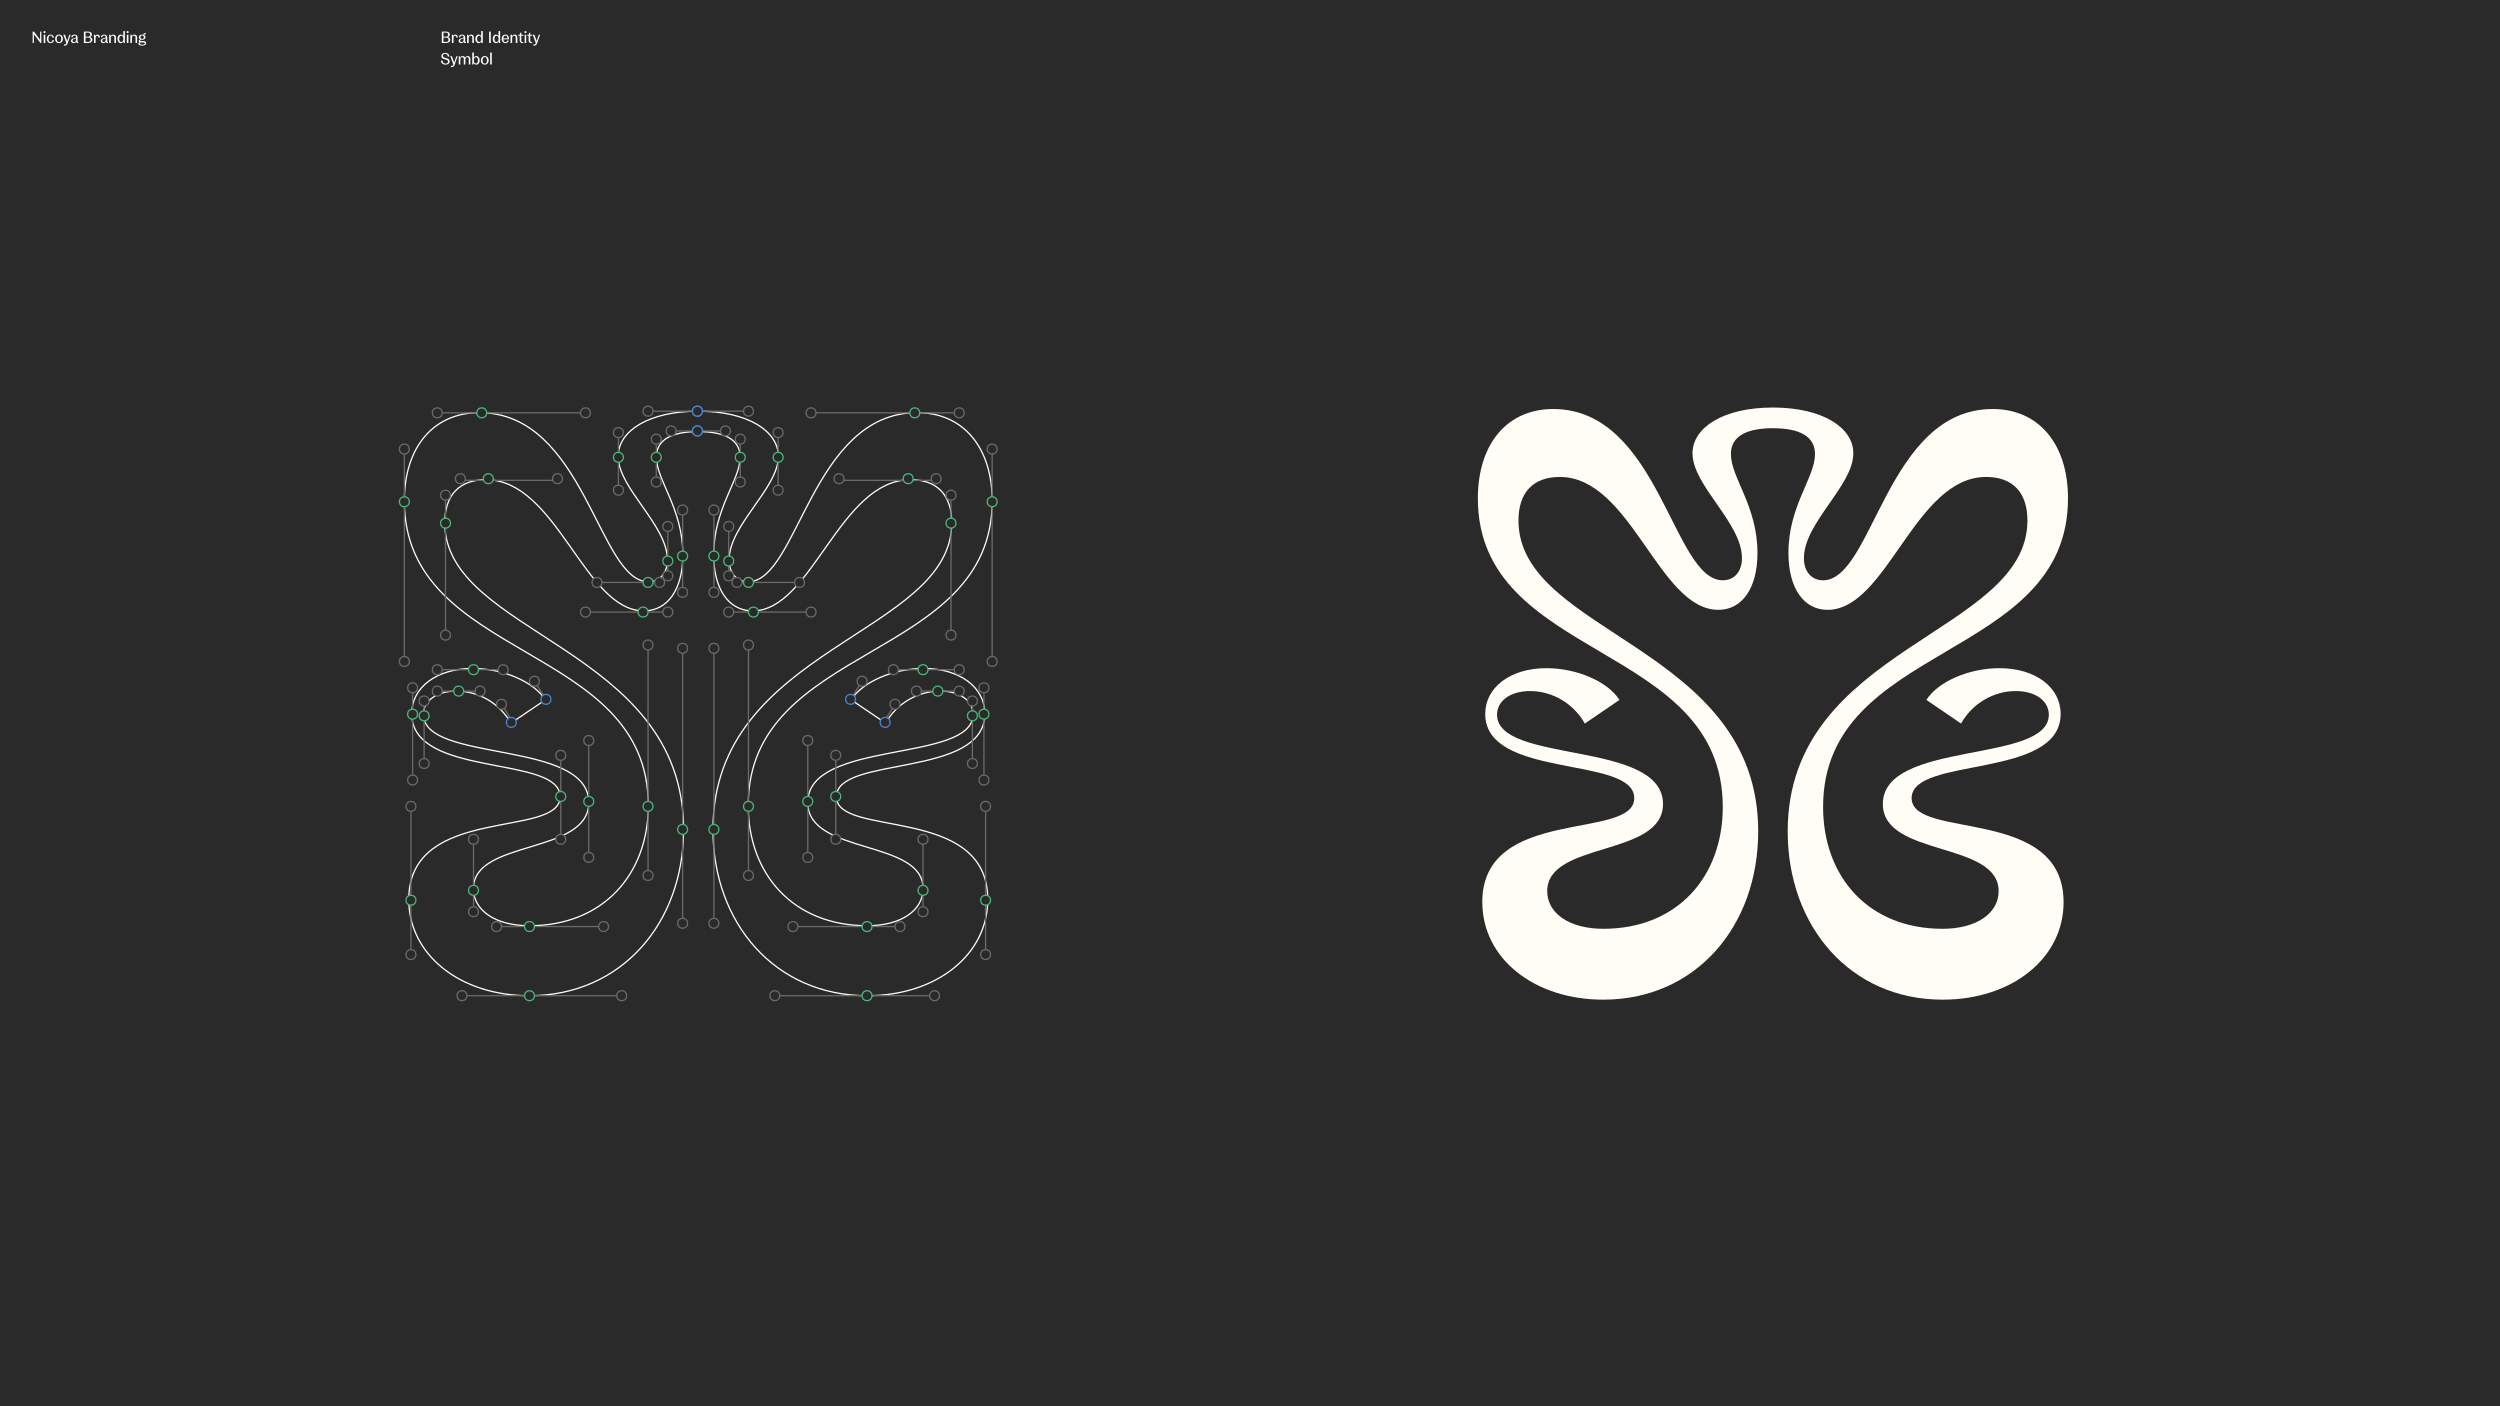 <svg width="2560" height="1440" viewBox="0 0 2560 1440" fill="none" xmlns="http://www.w3.org/2000/svg">
<rect width="2560" height="1440" fill="#2B2A2A"/>
<path d="M33.409 44V32.364H34.784L41.08 40.767V32.364H42.341V44H41.392L34.67 35.028V44H33.409ZM44.75 44V35.591H46.375V44H44.75ZM45.562 33.92C44.955 33.92 44.477 33.455 44.477 32.864C44.477 32.267 44.955 31.807 45.562 31.807C46.17 31.807 46.648 32.267 46.648 32.864C46.648 33.455 46.17 33.92 45.562 33.92ZM51.797 44.182C49.473 44.182 47.905 42.256 47.905 39.795C47.905 37.335 49.473 35.409 51.797 35.409C53.644 35.409 54.996 36.676 55.32 38.5H53.706C53.553 37.153 52.854 36.318 51.797 36.318C50.422 36.318 49.587 37.733 49.587 39.795C49.587 41.858 50.422 43.273 51.797 43.273C52.854 43.273 53.553 42.432 53.706 41.091H55.32C54.996 42.915 53.644 44.182 51.797 44.182ZM60.426 44.182C58.091 44.182 56.42 42.25 56.42 39.795C56.42 37.341 58.091 35.409 60.426 35.409C62.767 35.409 64.432 37.341 64.432 39.795C64.432 42.25 62.767 44.182 60.426 44.182ZM60.426 43.205C61.824 43.205 62.716 41.864 62.716 39.795C62.716 37.727 61.824 36.386 60.426 36.386C59.028 36.386 58.136 37.727 58.136 39.795C58.136 41.864 59.028 43.205 60.426 43.205ZM65.463 45.409C65.673 45.46 65.923 45.489 66.168 45.489C67.162 45.489 67.815 44.994 67.815 44.131C67.815 43.653 67.617 43.153 67.44 42.682L64.815 35.591H66.537L68.821 42.085L70.986 35.591H72.327L69.27 44.352C68.656 46.102 67.599 46.727 66.213 46.727C65.963 46.727 65.702 46.705 65.463 46.665V45.409ZM80.193 43.977C79.989 44.034 79.744 44.068 79.511 44.062C78.528 44.062 77.972 43.585 77.881 42.688C77.528 43.523 76.671 44.182 75.409 44.182C73.801 44.182 72.71 43.176 72.71 41.75C72.71 40.415 73.619 39.648 75.534 39.227L76.307 39.057C77.307 38.841 77.829 38.534 77.835 37.773C77.835 36.96 77.193 36.375 76.222 36.375C75.182 36.375 74.5 37.011 74.421 38.114H72.954C73.023 36.631 74.256 35.409 76.227 35.409C78.216 35.409 79.438 36.58 79.438 38.295V42.335C79.438 42.869 79.619 43.108 80.023 43.102C80.079 43.102 80.136 43.097 80.193 43.091V43.977ZM75.812 43.148C76.966 43.148 77.835 42.193 77.835 40.568V39.091C77.562 39.466 77.034 39.642 76.318 39.824L75.903 39.932C74.818 40.21 74.307 40.722 74.307 41.602C74.307 42.54 74.869 43.148 75.812 43.148ZM85.909 44V32.364H90.489C92.619 32.364 94.125 33.597 94.125 35.33C94.125 36.608 93.318 37.597 92.102 37.932C93.562 38.261 94.546 39.358 94.546 40.79C94.546 42.665 92.881 44 90.523 44H85.909ZM87.591 42.955H90.347C91.886 42.955 92.761 42.148 92.761 40.699C92.761 39.278 91.921 38.477 90.438 38.477H87.591V42.955ZM87.591 37.523H90.256C91.636 37.523 92.421 36.79 92.421 35.449C92.421 34.148 91.671 33.409 90.347 33.409H87.591V37.523ZM96.239 44V35.591H97.523L97.75 36.926C98.176 35.994 98.915 35.409 99.943 35.409C101.381 35.409 102.307 36.551 102.318 38.375H100.722C100.722 37.261 100.295 36.597 99.506 36.591C98.551 36.591 97.864 37.523 97.864 38.875V44H96.239ZM110.599 43.977C110.395 44.034 110.151 44.068 109.918 44.062C108.935 44.062 108.378 43.585 108.287 42.688C107.935 43.523 107.077 44.182 105.815 44.182C104.207 44.182 103.116 43.176 103.116 41.75C103.116 40.415 104.026 39.648 105.94 39.227L106.713 39.057C107.713 38.841 108.236 38.534 108.241 37.773C108.241 36.96 107.599 36.375 106.628 36.375C105.588 36.375 104.906 37.011 104.827 38.114H103.361C103.429 36.631 104.662 35.409 106.634 35.409C108.622 35.409 109.844 36.58 109.844 38.295V42.335C109.844 42.869 110.026 43.108 110.429 43.102C110.486 43.102 110.543 43.097 110.599 43.091V43.977ZM106.219 43.148C107.372 43.148 108.241 42.193 108.241 40.568V39.091C107.969 39.466 107.44 39.642 106.724 39.824L106.31 39.932C105.224 40.21 104.713 40.722 104.713 41.602C104.713 42.54 105.276 43.148 106.219 43.148ZM111.801 44V35.591H113.085L113.33 36.989C113.892 36.011 114.869 35.409 116.04 35.409C117.682 35.409 118.756 36.659 118.756 38.392V44H117.131V38.619C117.131 37.273 116.477 36.511 115.477 36.511C114.33 36.511 113.426 37.443 113.426 39.17V44H111.801ZM127.868 44H126.504L126.3 42.5C125.8 43.449 124.794 44.182 123.601 44.182C121.68 44.182 120.249 42.307 120.249 39.795C120.249 37.284 121.68 35.409 123.601 35.409C124.749 35.409 125.726 36.091 126.243 36.983V31.818H127.868V44ZM124.095 43.028C125.283 43.028 126.237 41.886 126.237 40.54V39.051C126.243 37.699 125.283 36.562 124.095 36.562C122.845 36.562 122.027 37.818 122.027 39.795C122.027 41.767 122.845 43.028 124.095 43.028ZM129.875 44V35.591H131.5V44H129.875ZM130.688 33.92C130.08 33.92 129.602 33.455 129.602 32.864C129.602 32.267 130.08 31.807 130.688 31.807C131.295 31.807 131.773 32.267 131.773 32.864C131.773 33.455 131.295 33.92 130.688 33.92ZM133.473 44V35.591H134.757L135.001 36.989C135.564 36.011 136.541 35.409 137.712 35.409C139.354 35.409 140.428 36.659 140.428 38.392V44H138.803V38.619C138.803 37.273 138.149 36.511 137.149 36.511C136.001 36.511 135.098 37.443 135.098 39.17V44H133.473ZM145.614 46.727C143.114 46.727 141.705 45.96 141.705 44.756C141.705 44.051 142.216 43.517 143.006 43.205C142.386 42.949 142.045 42.511 142.045 41.966C142.045 41.261 142.665 40.597 143.483 40.256C142.659 39.773 142.159 38.994 142.159 38.091C142.159 36.568 143.568 35.409 145.568 35.409C146.08 35.409 146.545 35.483 146.972 35.625C146.938 35.511 146.92 35.386 146.92 35.25C146.92 34.477 147.523 33.92 148.46 33.92C148.812 33.92 149.142 34 149.375 34.108V35.341C149.085 35.148 148.75 35.045 148.432 35.045C147.972 35.045 147.739 35.244 147.744 35.597C147.744 35.767 147.801 35.938 147.915 36.097C148.58 36.58 148.977 37.29 148.977 38.091C148.977 39.608 147.574 40.773 145.568 40.773C145.085 40.773 144.636 40.705 144.233 40.58C143.79 40.722 143.494 41.028 143.494 41.381C143.494 41.801 143.903 42.045 144.761 42.045H147.091C148.778 42.045 149.705 42.898 149.705 44.091C149.705 45.574 148.21 46.727 145.744 46.727H145.614ZM145.568 39.875C146.642 39.875 147.33 39.159 147.33 38.091C147.33 37.023 146.642 36.307 145.568 36.307C144.5 36.307 143.807 37.023 143.807 38.091C143.807 39.159 144.5 39.875 145.568 39.875ZM143.227 44.392C143.227 45.273 144.17 45.778 145.761 45.773C147.318 45.773 148.205 45.261 148.205 44.472C148.205 43.869 147.688 43.46 146.67 43.46H144.483C144.29 43.46 144.108 43.449 143.938 43.432C143.511 43.574 143.227 43.926 143.227 44.392Z" fill="white"/>
<path d="M452.409 44V32.364H456.989C459.119 32.364 460.625 33.597 460.625 35.33C460.625 36.608 459.818 37.597 458.602 37.932C460.062 38.261 461.045 39.358 461.045 40.79C461.045 42.665 459.381 44 457.023 44H452.409ZM454.091 42.955H456.847C458.386 42.955 459.261 42.148 459.261 40.699C459.261 39.278 458.42 38.477 456.938 38.477H454.091V42.955ZM454.091 37.523H456.756C458.136 37.523 458.92 36.79 458.92 35.449C458.92 34.148 458.17 33.409 456.847 33.409H454.091V37.523ZM462.739 44V35.591H464.023L464.25 36.926C464.676 35.994 465.415 35.409 466.443 35.409C467.881 35.409 468.807 36.551 468.818 38.375H467.222C467.222 37.261 466.795 36.597 466.006 36.591C465.051 36.591 464.364 37.523 464.364 38.875V44H462.739ZM477.099 43.977C476.895 44.034 476.651 44.068 476.418 44.062C475.435 44.062 474.878 43.585 474.787 42.688C474.435 43.523 473.577 44.182 472.315 44.182C470.707 44.182 469.616 43.176 469.616 41.75C469.616 40.415 470.526 39.648 472.44 39.227L473.213 39.057C474.213 38.841 474.736 38.534 474.741 37.773C474.741 36.96 474.099 36.375 473.128 36.375C472.088 36.375 471.406 37.011 471.327 38.114H469.861C469.929 36.631 471.162 35.409 473.134 35.409C475.122 35.409 476.344 36.58 476.344 38.295V42.335C476.344 42.869 476.526 43.108 476.929 43.102C476.986 43.102 477.043 43.097 477.099 43.091V43.977ZM472.719 43.148C473.872 43.148 474.741 42.193 474.741 40.568V39.091C474.469 39.466 473.94 39.642 473.224 39.824L472.81 39.932C471.724 40.21 471.213 40.722 471.213 41.602C471.213 42.54 471.776 43.148 472.719 43.148ZM478.301 44V35.591H479.585L479.83 36.989C480.392 36.011 481.369 35.409 482.54 35.409C484.182 35.409 485.256 36.659 485.256 38.392V44H483.631V38.619C483.631 37.273 482.977 36.511 481.977 36.511C480.83 36.511 479.926 37.443 479.926 39.17V44H478.301ZM494.368 44H493.004L492.8 42.5C492.3 43.449 491.294 44.182 490.101 44.182C488.18 44.182 486.749 42.307 486.749 39.795C486.749 37.284 488.18 35.409 490.101 35.409C491.249 35.409 492.226 36.091 492.743 36.983V31.818H494.368V44ZM490.595 43.028C491.783 43.028 492.737 41.886 492.737 40.54V39.051C492.743 37.699 491.783 36.562 490.595 36.562C489.345 36.562 488.527 37.818 488.527 39.795C488.527 41.767 489.345 43.028 490.595 43.028ZM500.878 44V32.364H502.56V44H500.878ZM512.134 44H510.77L510.565 42.5C510.065 43.449 509.06 44.182 507.866 44.182C505.946 44.182 504.514 42.307 504.514 39.795C504.514 37.284 505.946 35.409 507.866 35.409C509.014 35.409 509.991 36.091 510.509 36.983V31.818H512.134V44ZM508.361 43.028C509.548 43.028 510.503 41.886 510.503 40.54V39.051C510.509 37.699 509.548 36.562 508.361 36.562C507.111 36.562 506.293 37.818 506.293 39.795C506.293 41.767 507.111 43.028 508.361 43.028ZM517.595 44.182C515.294 44.182 513.686 42.244 513.686 39.795C513.686 37.347 515.294 35.409 517.595 35.409C519.811 35.409 521.266 37.335 521.266 39.795V40.273H515.408C515.527 42.068 516.334 43.205 517.607 43.205C518.55 43.205 519.237 42.591 519.516 41.489H521.055C520.675 43.062 519.294 44.182 517.595 44.182ZM515.408 39.318H519.618C519.51 37.511 518.8 36.386 517.589 36.386C516.334 36.386 515.521 37.528 515.408 39.318ZM522.801 44V35.591H524.085L524.33 36.989C524.892 36.011 525.869 35.409 527.04 35.409C528.682 35.409 529.756 36.659 529.756 38.392V44H528.131V38.619C528.131 37.273 527.477 36.511 526.477 36.511C525.33 36.511 524.426 37.443 524.426 39.17V44H522.801ZM535.828 44.068C535.578 44.114 535.322 44.136 535.044 44.136C533.237 44.136 532.18 43.222 532.18 41.551V36.568H530.862V35.591H531.334C532.18 35.591 532.567 35.205 532.567 34.358V33.545H533.805V35.591H535.862V36.568H533.805V41.568C533.805 42.682 534.334 43.176 535.294 43.176C535.47 43.176 535.652 43.159 535.828 43.131V44.068ZM537.234 44V35.591H538.859V44H537.234ZM538.047 33.92C537.439 33.92 536.962 33.455 536.962 32.864C536.962 32.267 537.439 31.807 538.047 31.807C538.655 31.807 539.132 32.267 539.132 32.864C539.132 33.455 538.655 33.92 538.047 33.92ZM544.969 44.068C544.719 44.114 544.463 44.136 544.185 44.136C542.378 44.136 541.321 43.222 541.321 41.551V36.568H540.003V35.591H540.474C541.321 35.591 541.707 35.205 541.707 34.358V33.545H542.946V35.591H545.003V36.568H542.946V41.568C542.946 42.682 543.474 43.176 544.435 43.176C544.611 43.176 544.793 43.159 544.969 43.131V44.068ZM546.182 45.409C546.392 45.46 546.642 45.489 546.886 45.489C547.881 45.489 548.534 44.994 548.534 44.131C548.534 43.653 548.335 43.153 548.159 42.682L545.534 35.591H547.256L549.54 42.085L551.705 35.591H553.045L549.989 44.352C549.375 46.102 548.318 46.727 546.932 46.727C546.682 46.727 546.42 46.705 546.182 46.665V45.409ZM456.25 66.182C453.455 66.182 451.574 64.494 451.466 62.051H453.182C453.261 64 454.358 65.136 456.267 65.136C457.83 65.136 458.784 64.381 458.784 63.153C458.784 62.097 458.085 61.438 456.699 61.062L454.949 60.585C452.83 60.017 451.926 58.949 451.926 57.455C451.926 55.511 453.506 54.136 455.903 54.136C458.426 54.136 460.131 55.71 460.17 57.909H458.5C458.46 56.159 457.528 55.136 455.864 55.136C454.375 55.136 453.489 55.915 453.489 57.125C453.489 58.17 454.125 58.756 455.562 59.131L457.295 59.591C459.477 60.159 460.426 61.278 460.426 62.812C460.426 64.807 458.744 66.182 456.25 66.182ZM461.744 67.409C461.955 67.46 462.205 67.489 462.449 67.489C463.443 67.489 464.097 66.994 464.097 66.131C464.097 65.653 463.898 65.153 463.722 64.682L461.097 57.591H462.818L465.102 64.085L467.267 57.591H468.608L465.551 66.352C464.938 68.102 463.881 68.727 462.494 68.727C462.244 68.727 461.983 68.704 461.744 68.665V67.409ZM469.754 66V57.591H471.038L471.277 58.949C471.817 58 472.754 57.409 473.908 57.409C475.078 57.409 475.947 58.057 476.322 59.057C476.862 58.045 477.845 57.409 479.038 57.409C480.629 57.409 481.658 58.597 481.658 60.256V66H480.033V60.483C480.033 59.205 479.43 58.511 478.459 58.511C477.43 58.511 476.652 59.29 476.527 60.756V66H474.902V60.483C474.902 59.205 474.3 58.511 473.328 58.511C472.203 58.511 471.379 59.443 471.379 61.17V66H469.754ZM483.594 66V53.818H485.219V58.983C485.736 58.085 486.713 57.409 487.861 57.409C489.781 57.409 491.213 59.284 491.213 61.795C491.213 64.307 489.781 66.182 487.861 66.182C486.668 66.182 485.656 65.443 485.162 64.5L484.957 66H483.594ZM487.366 65.028C488.616 65.028 489.435 63.767 489.435 61.795C489.435 59.818 488.616 58.562 487.366 58.562C486.179 58.562 485.219 59.699 485.224 61.051V62.54C485.224 63.886 486.179 65.028 487.366 65.028ZM496.411 66.182C494.075 66.182 492.405 64.25 492.405 61.795C492.405 59.341 494.075 57.409 496.411 57.409C498.751 57.409 500.416 59.341 500.416 61.795C500.416 64.25 498.751 66.182 496.411 66.182ZM496.411 65.204C497.808 65.204 498.7 63.864 498.7 61.795C498.7 59.727 497.808 58.386 496.411 58.386C495.013 58.386 494.121 59.727 494.121 61.795C494.121 63.864 495.013 65.204 496.411 65.204ZM501.969 66V53.818H503.594V66H501.969Z" fill="white"/>
<path d="M1517.85 923.862C1517.85 824.823 1673.46 861.113 1673.46 817.265C1673.46 773.417 1520.87 798.364 1520.87 731.081C1520.87 703.859 1546.56 684.21 1583.56 684.21C1614.53 684.21 1646.26 697.813 1658.34 716.714L1622.84 740.913C1611.51 720.5 1589.6 707.645 1566.95 707.645C1545.8 707.645 1532.97 718.226 1532.97 731.844C1532.97 782.501 1702.93 757.554 1702.93 823.326C1702.93 877.754 1584.34 861.128 1584.34 912.533C1584.34 935.22 1607.01 951.084 1641.74 951.084C1718.03 951.084 1764.11 897.404 1764.11 826.334C1764.11 656.988 1513.33 677.4 1513.33 510.314C1513.33 454.374 1543.55 418.832 1590.38 418.832C1699.16 418.832 1712.75 594.224 1764.11 594.224C1775.44 594.224 1783.76 585.904 1783.76 571.537C1783.76 535.247 1733.14 497.445 1733.14 464.177C1733.14 437.719 1764.87 417.306 1815.47 417.306C1866.07 417.306 1897.81 437.719 1897.81 464.177C1897.81 497.445 1847.2 535.247 1847.2 571.537C1847.2 585.904 1855.51 594.224 1866.85 594.224C1918.21 594.224 1931.81 418.832 2040.57 418.832C2087.4 418.832 2117.62 454.36 2117.62 510.314C2117.62 677.4 1866.85 656.988 1866.85 826.334C1866.85 897.404 1912.93 951.084 1989.21 951.084C2023.96 951.084 2046.61 935.206 2046.61 912.533C2046.61 861.128 1928.03 877.754 1928.03 823.326C1928.03 757.554 2097.99 782.501 2097.99 731.844C2097.99 718.24 2085.15 707.645 2064 707.645C2041.34 707.645 2019.43 720.5 2008.11 740.913L1972.62 716.714C1984.7 697.813 2016.43 684.21 2047.39 684.21C2084.4 684.21 2110.09 703.859 2110.09 731.081C2110.09 798.364 1957.5 774.18 1957.5 817.265C1957.5 860.35 2113.11 824.823 2113.11 923.862C2113.11 981.313 2060.24 1023.65 1989.23 1023.65C1894.81 1023.65 1830.6 948.809 1830.6 851.281C1830.6 661.522 2076.08 649.431 2076.08 533.001C2076.08 504.268 2060.98 488.39 2033.79 488.39C1960.52 488.39 1932.57 624.469 1871.39 624.469C1847.21 624.469 1831.36 602.545 1831.36 566.254C1831.36 517.872 1858.56 489.139 1858.56 464.955C1858.56 446.817 1842.7 438.496 1815.5 438.496C1788.3 438.496 1772.44 446.817 1772.44 464.955C1772.44 489.153 1799.64 517.872 1799.64 566.254C1799.64 602.545 1783.77 624.469 1759.61 624.469C1698.43 624.469 1670.48 488.39 1597.21 488.39C1570.02 488.39 1554.91 504.268 1554.91 533.001C1554.91 649.431 1800.4 661.522 1800.4 851.281C1800.4 948.809 1736.19 1023.65 1641.77 1023.65C1570.76 1023.65 1517.89 981.313 1517.89 923.862H1517.85Z" fill="#FFFDF6"/>
<path d="M418.572 921.095C418.572 823.326 573.567 859.15 573.567 815.863C573.567 772.576 421.582 797.205 421.582 730.782C421.582 703.914 447.163 684.51 484.031 684.51C514.88 684.51 546.481 697.944 558.519 716.602L523.156 740.484C511.87 720.333 490.05 707.646 467.478 707.646C446.411 707.646 433.62 718.094 433.62 731.528C433.62 781.532 602.911 756.903 602.911 821.833C602.911 875.569 484.784 859.15 484.784 909.9C484.784 932.289 507.356 947.962 541.966 947.962C617.959 947.962 663.856 894.973 663.856 824.819C663.856 657.642 414.058 677.793 414.058 512.855C414.058 457.627 444.154 422.55 490.803 422.55C599.149 422.55 612.692 595.697 663.856 595.697C675.142 595.697 683.419 587.488 683.419 573.308C683.419 537.484 633.007 500.168 633.007 467.33C633.007 441.208 664.608 421.058 715.02 421.058C765.431 421.058 797.032 441.208 797.032 467.33C797.032 500.168 746.621 537.484 746.621 573.308C746.621 587.488 754.897 595.697 766.183 595.697C817.347 595.697 830.89 422.55 939.236 422.55C985.885 422.55 1015.98 457.627 1015.98 512.855C1015.98 677.793 766.183 657.642 766.183 824.819C766.183 894.973 812.08 947.962 888.073 947.962C922.683 947.962 945.255 932.289 945.255 909.9C945.255 859.15 827.128 875.569 827.128 821.833C827.128 756.903 996.419 781.532 996.419 731.528C996.419 718.094 983.628 707.646 962.561 707.646C939.989 707.646 918.169 720.333 906.883 740.484L871.52 716.602C883.558 697.944 915.159 684.51 946.008 684.51C982.876 684.51 1008.46 703.914 1008.46 730.782C1008.46 797.205 856.472 773.322 856.472 815.863C856.472 858.403 1011.47 823.326 1011.47 921.095C1011.47 977.815 958.799 1019.61 888.073 1019.61C794.022 1019.61 730.068 945.723 730.068 849.447C730.068 662.12 974.599 650.179 974.599 535.245C974.599 506.885 959.551 491.212 932.465 491.212C859.481 491.212 831.642 625.55 770.697 625.55C746.621 625.55 730.82 603.907 730.82 568.083C730.82 520.319 757.907 491.958 757.907 468.076C757.907 450.164 742.106 441.955 715.02 441.955C687.933 441.955 672.132 450.164 672.132 468.076C672.132 491.958 699.219 520.319 699.219 568.083C699.219 603.907 683.419 625.55 659.342 625.55C598.397 625.55 570.558 491.212 497.575 491.212C470.488 491.212 455.44 506.885 455.44 535.245C455.44 650.179 699.971 662.12 699.971 849.447C699.971 945.723 636.017 1019.61 541.966 1019.61C471.24 1019.61 418.572 977.815 418.572 921.095Z" stroke="#FFFAF2" stroke-width="1.333"/>
<path d="M672.025 491.873V453.094" stroke="#6A6A6A" stroke-width="1.333"/>
<path d="M687.2 441.291H712.491" stroke="#6A6A6A" stroke-width="1.333"/>
<path d="M665.281 421.058H714.177" stroke="#6A6A6A" stroke-width="1.333"/>
<path d="M633.246 501.99V441.292" stroke="#6A6A6A" stroke-width="1.333"/>
<path d="M683.828 589.665V539.083" stroke="#6A6A6A" stroke-width="1.333"/>
<path d="M699.002 603.153V522.222" stroke="#6A6A6A" stroke-width="1.333"/>
<path d="M599.524 626.758H682.141" stroke="#6A6A6A" stroke-width="1.333"/>
<path d="M451.151 685.77L515.222 685.77" stroke="#6A6A6A" stroke-width="1.333"/>
<path d="M547.257 697.572L559.059 716.118" stroke="#6A6A6A" stroke-width="1.333"/>
<path d="M513.536 721.177L525.339 739.724" stroke="#6A6A6A" stroke-width="1.333"/>
<path d="M422.488 704.316V797.049" stroke="#6A6A6A" stroke-width="1.333"/>
<path d="M420.802 825.713L420.802 977.459" stroke="#6A6A6A" stroke-width="1.333"/>
<path d="M484.873 859.434L484.873 931.935" stroke="#6A6A6A" stroke-width="1.333"/>
<path d="M434.291 719.491L434.291 781.875" stroke="#6A6A6A" stroke-width="1.333"/>
<path d="M574.234 773.445L574.234 859.434" stroke="#6A6A6A" stroke-width="1.333"/>
<path d="M602.896 758.27L602.896 872.922" stroke="#6A6A6A" stroke-width="1.333"/>
<path d="M663.595 658.793L663.595 894.842" stroke="#6A6A6A" stroke-width="1.333"/>
<path d="M699.002 665.537L699.002 943.737" stroke="#6A6A6A" stroke-width="1.333"/>
<path d="M449.465 707.689L489.931 707.689" stroke="#6A6A6A" stroke-width="1.333"/>
<path d="M508.478 948.795L616.385 948.795" stroke="#6A6A6A" stroke-width="1.333"/>
<path d="M473.071 1019.61L636.619 1019.61" stroke="#6A6A6A" stroke-width="1.333"/>
<path d="M613.013 596.409H673.711" stroke="#6A6A6A" stroke-width="1.333"/>
<path d="M473.071 491.873H570.862" stroke="#6A6A6A" stroke-width="1.333"/>
<path d="M456.209 507.047L456.209 650.363" stroke="#6A6A6A" stroke-width="1.333"/>
<path d="M414.059 459.838L414.059 677.34" stroke="#6A6A6A" stroke-width="1.333"/>
<path d="M447.779 422.745H599.525" stroke="#6A6A6A" stroke-width="1.333"/>
<circle cx="5.058" cy="5.058" r="5.058" transform="matrix(-1 0 0 1 677.083 444.663)" fill="#2B2A2A" stroke="#6A6A6A" stroke-width="1.333"/>
<circle cx="5.058" cy="5.058" r="5.058" transform="matrix(-1 0 0 1 692.258 436.233)" fill="#2B2A2A" stroke="#6A6A6A" stroke-width="1.333"/>
<circle cx="5.058" cy="5.058" r="5.058" transform="matrix(-1 0 0 1 668.653 416)" fill="#2B2A2A" stroke="#6A6A6A" stroke-width="1.333"/>
<circle cx="5.058" cy="5.058" r="5.058" transform="matrix(-1 0 0 1 677.083 488.501)" fill="#2B2A2A" stroke="#6A6A6A" stroke-width="1.333"/>
<circle cx="5.058" cy="5.058" r="5.058" transform="matrix(-1 0 0 1 638.304 496.931)" fill="#2B2A2A" stroke="#6A6A6A" stroke-width="1.333"/>
<circle cx="5.058" cy="5.058" r="5.058" transform="matrix(-1 0 0 1 688.886 584.606)" fill="#2B2A2A" stroke="#6A6A6A" stroke-width="1.333"/>
<circle cx="5.058" cy="5.058" r="5.058" transform="matrix(-1 0 0 1 680.456 591.351)" fill="#2B2A2A" stroke="#6A6A6A" stroke-width="1.333"/>
<circle cx="5.058" cy="5.058" r="5.058" transform="matrix(-1 0 0 1 575.92 485.128)" fill="#2B2A2A" stroke="#6A6A6A" stroke-width="1.333"/>
<circle cx="5.058" cy="5.058" r="5.058" transform="matrix(-1 0 0 1 604.583 417.686)" fill="#2B2A2A" stroke="#6A6A6A" stroke-width="1.333"/>
<circle cx="5.058" cy="5.058" r="5.058" transform="matrix(-1 0 0 1 452.837 417.686)" fill="#2B2A2A" stroke="#6A6A6A" stroke-width="1.333"/>
<circle cx="5.058" cy="5.058" r="5.058" transform="matrix(-1 0 0 1 616.385 591.351)" fill="#2B2A2A" stroke="#6A6A6A" stroke-width="1.333"/>
<circle cx="5.058" cy="5.058" r="5.058" transform="matrix(-1 0 0 1 476.442 485.128)" fill="#2B2A2A" stroke="#6A6A6A" stroke-width="1.333"/>
<circle cx="5.058" cy="5.058" r="5.058" transform="matrix(-1 0 0 1 461.268 501.99)" fill="#2B2A2A" stroke="#6A6A6A" stroke-width="1.333"/>
<circle cx="5.058" cy="5.058" r="5.058" transform="matrix(-1 0 0 1 419.116 454.779)" fill="#2B2A2A" stroke="#6A6A6A" stroke-width="1.333"/>
<circle cx="5.058" cy="5.058" r="5.058" transform="matrix(-1 0 0 1 461.268 645.304)" fill="#2B2A2A" stroke="#6A6A6A" stroke-width="1.333"/>
<circle cx="5.058" cy="5.058" r="5.058" transform="matrix(-1 0 0 1 419.116 672.281)" fill="#2B2A2A" stroke="#6A6A6A" stroke-width="1.333"/>
<circle cx="5.058" cy="5.058" r="5.058" transform="matrix(-1 0 0 1 688.886 621.699)" fill="#2B2A2A" stroke="#6A6A6A" stroke-width="1.333"/>
<circle cx="5.058" cy="5.058" r="5.058" transform="matrix(-1 0 0 1 552.314 692.514)" fill="#2B2A2A" stroke="#6A6A6A" stroke-width="1.333"/>
<circle cx="5.058" cy="5.058" r="5.058" transform="matrix(-1 0 0 1 604.583 621.699)" fill="#2B2A2A" stroke="#6A6A6A" stroke-width="1.333"/>
<circle cx="5.058" cy="5.058" r="5.058" transform="matrix(-1 0 0 1 452.837 680.712)" fill="#2B2A2A" stroke="#6A6A6A" stroke-width="1.333"/>
<circle cx="5.058" cy="5.058" r="5.058" transform="matrix(-1 0 0 1 427.547 699.258)" fill="#2B2A2A" stroke="#6A6A6A" stroke-width="1.333"/>
<circle cx="5.058" cy="5.058" r="5.058" transform="matrix(-1 0 0 1 427.547 793.677)" fill="#2B2A2A" stroke="#6A6A6A" stroke-width="1.333"/>
<circle cx="5.058" cy="5.058" r="5.058" transform="matrix(-1 0 0 1 425.86 820.655)" fill="#2B2A2A" stroke="#6A6A6A" stroke-width="1.333"/>
<circle cx="5.058" cy="5.058" r="5.058" transform="matrix(-1 0 0 1 425.86 972.401)" fill="#2B2A2A" stroke="#6A6A6A" stroke-width="1.333"/>
<circle cx="5.058" cy="5.058" r="5.058" transform="matrix(-1 0 0 1 439.349 776.817)" fill="#2B2A2A" stroke="#6A6A6A" stroke-width="1.333"/>
<circle cx="5.058" cy="5.058" r="5.058" transform="matrix(-1 0 0 1 439.349 712.747)" fill="#2B2A2A" stroke="#6A6A6A" stroke-width="1.333"/>
<circle cx="5.058" cy="5.058" r="5.058" transform="matrix(-1 0 0 1 452.837 702.631)" fill="#2B2A2A" stroke="#6A6A6A" stroke-width="1.333"/>
<circle cx="5.058" cy="5.058" r="5.058" transform="matrix(-1 0 0 1 520.28 680.712)" fill="#2B2A2A" stroke="#6A6A6A" stroke-width="1.333"/>
<circle cx="5.058" cy="5.058" r="5.058" transform="matrix(-1 0 0 1 518.594 716.12)" fill="#2B2A2A" stroke="#6A6A6A" stroke-width="1.333"/>
<circle cx="5.058" cy="5.058" r="5.058" transform="matrix(-1 0 0 1 579.292 768.387)" fill="#2B2A2A" stroke="#6A6A6A" stroke-width="1.333"/>
<circle cx="5.058" cy="5.058" r="5.058" transform="matrix(-1 0 0 1 607.955 753.212)" fill="#2B2A2A" stroke="#6A6A6A" stroke-width="1.333"/>
<circle cx="5.058" cy="5.058" r="5.058" transform="matrix(-1 0 0 1 668.653 655.42)" fill="#2B2A2A" stroke="#6A6A6A" stroke-width="1.333"/>
<circle cx="5.058" cy="5.058" r="5.058" transform="matrix(-1 0 0 1 704.061 658.793)" fill="#2B2A2A" stroke="#6A6A6A" stroke-width="1.333"/>
<circle cx="5.058" cy="5.058" r="5.058" transform="matrix(-1 0 0 1 704.061 940.365)" fill="#2B2A2A" stroke="#6A6A6A" stroke-width="1.333"/>
<circle cx="5.058" cy="5.058" r="5.058" transform="matrix(-1 0 0 1 668.653 891.469)" fill="#2B2A2A" stroke="#6A6A6A" stroke-width="1.333"/>
<circle cx="5.058" cy="5.058" r="5.058" transform="matrix(-1 0 0 1 607.955 872.922)" fill="#2B2A2A" stroke="#6A6A6A" stroke-width="1.333"/>
<circle cx="5.058" cy="5.058" r="5.058" transform="matrix(-1 0 0 1 579.292 854.376)" fill="#2B2A2A" stroke="#6A6A6A" stroke-width="1.333"/>
<circle cx="5.058" cy="5.058" r="5.058" transform="matrix(-1 0 0 1 489.931 854.376)" fill="#2B2A2A" stroke="#6A6A6A" stroke-width="1.333"/>
<circle cx="5.058" cy="5.058" r="5.058" transform="matrix(-1 0 0 1 489.931 928.562)" fill="#2B2A2A" stroke="#6A6A6A" stroke-width="1.333"/>
<circle cx="5.058" cy="5.058" r="5.058" transform="matrix(-1 0 0 1 513.536 943.738)" fill="#2B2A2A" stroke="#6A6A6A" stroke-width="1.333"/>
<circle cx="5.058" cy="5.058" r="5.058" transform="matrix(-1 0 0 1 641.676 1014.55)" fill="#2B2A2A" stroke="#6A6A6A" stroke-width="1.333"/>
<circle cx="5.058" cy="5.058" r="5.058" transform="matrix(-1 0 0 1 478.128 1014.55)" fill="#2B2A2A" stroke="#6A6A6A" stroke-width="1.333"/>
<circle cx="5.058" cy="5.058" r="5.058" transform="matrix(-1 0 0 1 623.13 943.738)" fill="#2B2A2A" stroke="#6A6A6A" stroke-width="1.333"/>
<circle cx="5.058" cy="5.058" r="5.058" transform="matrix(-1 0 0 1 496.675 702.631)" fill="#2B2A2A" stroke="#6A6A6A" stroke-width="1.333"/>
<circle cx="5.058" cy="5.058" r="5.058" transform="matrix(-1 0 0 1 704.061 601.467)" fill="#2B2A2A" stroke="#6A6A6A" stroke-width="1.333"/>
<circle cx="5.058" cy="5.058" r="5.058" transform="matrix(-1 0 0 1 704.061 517.164)" fill="#2B2A2A" stroke="#6A6A6A" stroke-width="1.333"/>
<circle cx="5.058" cy="5.058" r="5.058" transform="matrix(-1 0 0 1 688.886 534.024)" fill="#2B2A2A" stroke="#6A6A6A" stroke-width="1.333"/>
<circle cx="5.058" cy="5.058" r="5.058" transform="matrix(-1 0 0 1 638.304 437.919)" fill="#2B2A2A" stroke="#6A6A6A" stroke-width="1.333"/>
<circle cx="714.177" cy="441.291" r="5.058" fill="#2B2A2A" stroke="#4D83CB" stroke-width="1.333"/>
<circle cx="559.06" cy="716.119" r="5.058" fill="#2B2A2A" stroke="#4D83CB" stroke-width="1.333"/>
<circle cx="523.652" cy="739.724" r="5.058" fill="#2B2A2A" stroke="#4D83CB" stroke-width="1.333"/>
<circle cx="714.177" cy="421.058" r="5.058" fill="#2B2A2A" stroke="#4D83CB" stroke-width="1.333"/>
<circle cx="672.025" cy="468.268" r="5.058" fill="#2B2A2A" stroke="#48B879" stroke-width="1.333"/>
<circle cx="683.828" cy="574.49" r="5.058" fill="#2B2A2A" stroke="#48B879" stroke-width="1.333"/>
<circle cx="658.537" cy="626.757" r="5.058" fill="#2B2A2A" stroke="#48B879" stroke-width="1.333"/>
<circle cx="484.873" cy="685.77" r="5.058" fill="#2B2A2A" stroke="#48B879" stroke-width="1.333"/>
<circle cx="469.698" cy="707.689" r="5.058" fill="#2B2A2A" stroke="#48B879" stroke-width="1.333"/>
<circle cx="542.199" cy="948.796" r="5.058" fill="#2B2A2A" stroke="#48B879" stroke-width="1.333"/>
<circle cx="542.199" cy="1019.61" r="5.058" fill="#2B2A2A" stroke="#48B879" stroke-width="1.333"/>
<circle cx="434.291" cy="732.98" r="5.058" fill="#2B2A2A" stroke="#48B879" stroke-width="1.333"/>
<circle cx="574.233" cy="815.597" r="5.058" fill="#2B2A2A" stroke="#48B879" stroke-width="1.333"/>
<circle cx="602.897" cy="820.654" r="5.058" fill="#2B2A2A" stroke="#48B879" stroke-width="1.333"/>
<circle cx="663.595" cy="825.713" r="5.058" fill="#2B2A2A" stroke="#48B879" stroke-width="1.333"/>
<circle cx="699.002" cy="849.317" r="5.058" fill="#2B2A2A" stroke="#48B879" stroke-width="1.333"/>
<circle cx="422.489" cy="731.293" r="5.058" fill="#2B2A2A" stroke="#48B879" stroke-width="1.333"/>
<circle cx="420.802" cy="921.819" r="5.058" fill="#2B2A2A" stroke="#48B879" stroke-width="1.333"/>
<circle cx="484.873" cy="911.702" r="5.058" fill="#2B2A2A" stroke="#48B879" stroke-width="1.333"/>
<circle cx="663.595" cy="596.409" r="5.058" fill="#2B2A2A" stroke="#48B879" stroke-width="1.333"/>
<circle cx="500.047" cy="490.187" r="5.058" fill="#2B2A2A" stroke="#48B879" stroke-width="1.333"/>
<circle cx="456.21" cy="535.71" r="5.058" fill="#2B2A2A" stroke="#48B879" stroke-width="1.333"/>
<circle cx="414.058" cy="513.792" r="5.058" fill="#2B2A2A" stroke="#48B879" stroke-width="1.333"/>
<circle cx="493.303" cy="422.744" r="5.058" fill="#2B2A2A" stroke="#48B879" stroke-width="1.333"/>
<circle cx="699.002" cy="569.432" r="5.058" fill="#2B2A2A" stroke="#48B879" stroke-width="1.333"/>
<circle cx="633.246" cy="468.268" r="5.058" fill="#2B2A2A" stroke="#48B879" stroke-width="1.333"/>
<path d="M758.014 491.873V453.094" stroke="#6A6A6A" stroke-width="1.333"/>
<path d="M742.84 441.291H717.549" stroke="#6A6A6A" stroke-width="1.333"/>
<path d="M764.759 421.058H715.863" stroke="#6A6A6A" stroke-width="1.333"/>
<path d="M796.793 501.99V441.292" stroke="#6A6A6A" stroke-width="1.333"/>
<path d="M746.212 589.665V539.083" stroke="#6A6A6A" stroke-width="1.333"/>
<path d="M731.037 603.153V522.222" stroke="#6A6A6A" stroke-width="1.333"/>
<path d="M830.515 626.758H747.898" stroke="#6A6A6A" stroke-width="1.333"/>
<path d="M978.888 685.77L914.817 685.77" stroke="#6A6A6A" stroke-width="1.333"/>
<path d="M882.783 697.572L870.98 716.118" stroke="#6A6A6A" stroke-width="1.333"/>
<path d="M916.503 721.177L904.701 739.724" stroke="#6A6A6A" stroke-width="1.333"/>
<path d="M1007.55 704.316V797.049" stroke="#6A6A6A" stroke-width="1.333"/>
<path d="M1009.24 825.713L1009.24 977.459" stroke="#6A6A6A" stroke-width="1.333"/>
<path d="M945.167 859.434L945.167 931.935" stroke="#6A6A6A" stroke-width="1.333"/>
<path d="M995.749 719.491L995.749 781.875" stroke="#6A6A6A" stroke-width="1.333"/>
<path d="M855.806 773.445L855.806 859.434" stroke="#6A6A6A" stroke-width="1.333"/>
<path d="M827.143 758.27L827.143 872.922" stroke="#6A6A6A" stroke-width="1.333"/>
<path d="M766.444 658.793L766.444 894.842" stroke="#6A6A6A" stroke-width="1.333"/>
<path d="M731.037 665.537L731.037 943.737" stroke="#6A6A6A" stroke-width="1.333"/>
<path d="M980.574 707.689L940.109 707.689" stroke="#6A6A6A" stroke-width="1.333"/>
<path d="M921.562 948.795L813.654 948.795" stroke="#6A6A6A" stroke-width="1.333"/>
<path d="M956.969 1019.61L793.421 1019.61" stroke="#6A6A6A" stroke-width="1.333"/>
<path d="M817.026 596.409H756.328" stroke="#6A6A6A" stroke-width="1.333"/>
<path d="M956.969 491.873H859.177" stroke="#6A6A6A" stroke-width="1.333"/>
<path d="M973.83 507.047L973.83 650.363" stroke="#6A6A6A" stroke-width="1.333"/>
<path d="M1015.98 459.838L1015.98 677.34" stroke="#6A6A6A" stroke-width="1.333"/>
<path d="M982.26 422.745H830.515" stroke="#6A6A6A" stroke-width="1.333"/>
<circle cx="758.014" cy="449.721" r="5.058" fill="#2B2A2A" stroke="#6A6A6A" stroke-width="1.333"/>
<circle cx="742.839" cy="441.291" r="5.058" fill="#2B2A2A" stroke="#6A6A6A" stroke-width="1.333"/>
<circle cx="766.445" cy="421.058" r="5.058" fill="#2B2A2A" stroke="#6A6A6A" stroke-width="1.333"/>
<circle cx="758.014" cy="493.56" r="5.058" fill="#2B2A2A" stroke="#6A6A6A" stroke-width="1.333"/>
<circle cx="796.794" cy="501.989" r="5.058" fill="#2B2A2A" stroke="#6A6A6A" stroke-width="1.333"/>
<circle cx="746.211" cy="589.665" r="5.058" fill="#2B2A2A" stroke="#6A6A6A" stroke-width="1.333"/>
<circle cx="754.642" cy="596.409" r="5.058" fill="#2B2A2A" stroke="#6A6A6A" stroke-width="1.333"/>
<circle cx="859.178" cy="490.187" r="5.058" fill="#2B2A2A" stroke="#6A6A6A" stroke-width="1.333"/>
<circle cx="830.515" cy="422.744" r="5.058" fill="#2B2A2A" stroke="#6A6A6A" stroke-width="1.333"/>
<circle cx="982.26" cy="422.744" r="5.058" fill="#2B2A2A" stroke="#6A6A6A" stroke-width="1.333"/>
<circle cx="818.712" cy="596.409" r="5.058" fill="#2B2A2A" stroke="#6A6A6A" stroke-width="1.333"/>
<circle cx="958.655" cy="490.187" r="5.058" fill="#2B2A2A" stroke="#6A6A6A" stroke-width="1.333"/>
<circle cx="973.83" cy="507.048" r="5.058" fill="#2B2A2A" stroke="#6A6A6A" stroke-width="1.333"/>
<circle cx="1015.98" cy="459.837" r="5.058" fill="#2B2A2A" stroke="#6A6A6A" stroke-width="1.333"/>
<circle cx="973.83" cy="650.362" r="5.058" fill="#2B2A2A" stroke="#6A6A6A" stroke-width="1.333"/>
<circle cx="1015.98" cy="677.339" r="5.058" fill="#2B2A2A" stroke="#6A6A6A" stroke-width="1.333"/>
<circle cx="746.211" cy="626.757" r="5.058" fill="#2B2A2A" stroke="#6A6A6A" stroke-width="1.333"/>
<circle cx="882.783" cy="697.572" r="5.058" fill="#2B2A2A" stroke="#6A6A6A" stroke-width="1.333"/>
<circle cx="830.515" cy="626.757" r="5.058" fill="#2B2A2A" stroke="#6A6A6A" stroke-width="1.333"/>
<circle cx="982.26" cy="685.77" r="5.058" fill="#2B2A2A" stroke="#6A6A6A" stroke-width="1.333"/>
<circle cx="1007.55" cy="704.316" r="5.058" fill="#2B2A2A" stroke="#6A6A6A" stroke-width="1.333"/>
<circle cx="1007.55" cy="798.735" r="5.058" fill="#2B2A2A" stroke="#6A6A6A" stroke-width="1.333"/>
<circle cx="1009.24" cy="825.713" r="5.058" fill="#2B2A2A" stroke="#6A6A6A" stroke-width="1.333"/>
<circle cx="1009.24" cy="977.459" r="5.058" fill="#2B2A2A" stroke="#6A6A6A" stroke-width="1.333"/>
<circle cx="995.749" cy="781.876" r="5.058" fill="#2B2A2A" stroke="#6A6A6A" stroke-width="1.333"/>
<circle cx="995.749" cy="717.805" r="5.058" fill="#2B2A2A" stroke="#6A6A6A" stroke-width="1.333"/>
<circle cx="982.26" cy="707.689" r="5.058" fill="#2B2A2A" stroke="#6A6A6A" stroke-width="1.333"/>
<circle cx="914.817" cy="685.77" r="5.058" fill="#2B2A2A" stroke="#6A6A6A" stroke-width="1.333"/>
<circle cx="916.504" cy="721.178" r="5.058" fill="#2B2A2A" stroke="#6A6A6A" stroke-width="1.333"/>
<circle cx="855.806" cy="773.445" r="5.058" fill="#2B2A2A" stroke="#6A6A6A" stroke-width="1.333"/>
<circle cx="827.143" cy="758.27" r="5.058" fill="#2B2A2A" stroke="#6A6A6A" stroke-width="1.333"/>
<circle cx="766.445" cy="660.479" r="5.058" fill="#2B2A2A" stroke="#6A6A6A" stroke-width="1.333"/>
<circle cx="731.037" cy="663.851" r="5.058" fill="#2B2A2A" stroke="#6A6A6A" stroke-width="1.333"/>
<circle cx="731.037" cy="945.423" r="5.058" fill="#2B2A2A" stroke="#6A6A6A" stroke-width="1.333"/>
<circle cx="766.445" cy="896.527" r="5.058" fill="#2B2A2A" stroke="#6A6A6A" stroke-width="1.333"/>
<circle cx="827.143" cy="877.981" r="5.058" fill="#2B2A2A" stroke="#6A6A6A" stroke-width="1.333"/>
<circle cx="855.806" cy="859.435" r="5.058" fill="#2B2A2A" stroke="#6A6A6A" stroke-width="1.333"/>
<circle cx="945.167" cy="859.435" r="5.058" fill="#2B2A2A" stroke="#6A6A6A" stroke-width="1.333"/>
<circle cx="945.167" cy="933.621" r="5.058" fill="#2B2A2A" stroke="#6A6A6A" stroke-width="1.333"/>
<circle cx="921.562" cy="948.796" r="5.058" fill="#2B2A2A" stroke="#6A6A6A" stroke-width="1.333"/>
<circle cx="793.421" cy="1019.61" r="5.058" fill="#2B2A2A" stroke="#6A6A6A" stroke-width="1.333"/>
<circle cx="956.969" cy="1019.61" r="5.058" fill="#2B2A2A" stroke="#6A6A6A" stroke-width="1.333"/>
<circle cx="811.968" cy="948.796" r="5.058" fill="#2B2A2A" stroke="#6A6A6A" stroke-width="1.333"/>
<circle cx="938.422" cy="707.689" r="5.058" fill="#2B2A2A" stroke="#6A6A6A" stroke-width="1.333"/>
<circle cx="731.037" cy="606.525" r="5.058" fill="#2B2A2A" stroke="#6A6A6A" stroke-width="1.333"/>
<circle cx="731.037" cy="522.222" r="5.058" fill="#2B2A2A" stroke="#6A6A6A" stroke-width="1.333"/>
<circle cx="746.211" cy="539.083" r="5.058" fill="#2B2A2A" stroke="#6A6A6A" stroke-width="1.333"/>
<circle cx="796.794" cy="442.977" r="5.058" fill="#2B2A2A" stroke="#6A6A6A" stroke-width="1.333"/>
<circle cx="5.058" cy="5.058" r="5.058" transform="matrix(-1 0 0 1 719.235 436.233)" fill="#2B2A2A" stroke="#4D83CB" stroke-width="1.333"/>
<circle cx="5.058" cy="5.058" r="5.058" transform="matrix(-1 0 0 1 876.038 711.061)" fill="#2B2A2A" stroke="#4D83CB" stroke-width="1.333"/>
<circle cx="5.058" cy="5.058" r="5.058" transform="matrix(-1 0 0 1 911.446 734.666)" fill="#2B2A2A" stroke="#4D83CB" stroke-width="1.333"/>
<circle cx="5.058" cy="5.058" r="5.058" transform="matrix(-1 0 0 1 719.235 416)" fill="#2B2A2A" stroke="#4D83CB" stroke-width="1.333"/>
<circle cx="5.058" cy="5.058" r="5.058" transform="matrix(-1 0 0 1 763.073 463.209)" fill="#2B2A2A" stroke="#48B879" stroke-width="1.333"/>
<circle cx="5.058" cy="5.058" r="5.058" transform="matrix(-1 0 0 1 751.27 569.432)" fill="#2B2A2A" stroke="#48B879" stroke-width="1.333"/>
<circle cx="5.058" cy="5.058" r="5.058" transform="matrix(-1 0 0 1 776.561 621.699)" fill="#2B2A2A" stroke="#48B879" stroke-width="1.333"/>
<circle cx="5.058" cy="5.058" r="5.058" transform="matrix(-1 0 0 1 950.225 680.712)" fill="#2B2A2A" stroke="#48B879" stroke-width="1.333"/>
<circle cx="5.058" cy="5.058" r="5.058" transform="matrix(-1 0 0 1 965.399 702.631)" fill="#2B2A2A" stroke="#48B879" stroke-width="1.333"/>
<circle cx="5.058" cy="5.058" r="5.058" transform="matrix(-1 0 0 1 892.899 943.738)" fill="#2B2A2A" stroke="#48B879" stroke-width="1.333"/>
<circle cx="5.058" cy="5.058" r="5.058" transform="matrix(-1 0 0 1 892.899 1014.55)" fill="#2B2A2A" stroke="#48B879" stroke-width="1.333"/>
<circle cx="5.058" cy="5.058" r="5.058" transform="matrix(-1 0 0 1 1000.81 727.921)" fill="#2B2A2A" stroke="#48B879" stroke-width="1.333"/>
<circle cx="5.058" cy="5.058" r="5.058" transform="matrix(-1 0 0 1 860.864 810.539)" fill="#2B2A2A" stroke="#48B879" stroke-width="1.333"/>
<circle cx="5.058" cy="5.058" r="5.058" transform="matrix(-1 0 0 1 832.201 815.596)" fill="#2B2A2A" stroke="#48B879" stroke-width="1.333"/>
<circle cx="5.058" cy="5.058" r="5.058" transform="matrix(-1 0 0 1 771.503 820.655)" fill="#2B2A2A" stroke="#48B879" stroke-width="1.333"/>
<circle cx="5.058" cy="5.058" r="5.058" transform="matrix(-1 0 0 1 736.096 844.259)" fill="#2B2A2A" stroke="#48B879" stroke-width="1.333"/>
<circle cx="5.058" cy="5.058" r="5.058" transform="matrix(-1 0 0 1 1012.61 726.235)" fill="#2B2A2A" stroke="#48B879" stroke-width="1.333"/>
<circle cx="5.058" cy="5.058" r="5.058" transform="matrix(-1 0 0 1 1014.3 916.761)" fill="#2B2A2A" stroke="#48B879" stroke-width="1.333"/>
<circle cx="5.058" cy="5.058" r="5.058" transform="matrix(-1 0 0 1 950.225 906.644)" fill="#2B2A2A" stroke="#48B879" stroke-width="1.333"/>
<circle cx="5.058" cy="5.058" r="5.058" transform="matrix(-1 0 0 1 771.503 591.351)" fill="#2B2A2A" stroke="#48B879" stroke-width="1.333"/>
<circle cx="5.058" cy="5.058" r="5.058" transform="matrix(-1 0 0 1 935.05 485.128)" fill="#2B2A2A" stroke="#48B879" stroke-width="1.333"/>
<circle cx="5.058" cy="5.058" r="5.058" transform="matrix(-1 0 0 1 978.888 530.652)" fill="#2B2A2A" stroke="#48B879" stroke-width="1.333"/>
<circle cx="5.058" cy="5.058" r="5.058" transform="matrix(-1 0 0 1 1021.04 508.734)" fill="#2B2A2A" stroke="#48B879" stroke-width="1.333"/>
<circle cx="5.058" cy="5.058" r="5.058" transform="matrix(-1 0 0 1 941.795 417.686)" fill="#2B2A2A" stroke="#48B879" stroke-width="1.333"/>
<circle cx="5.058" cy="5.058" r="5.058" transform="matrix(-1 0 0 1 736.096 564.374)" fill="#2B2A2A" stroke="#48B879" stroke-width="1.333"/>
<circle cx="5.058" cy="5.058" r="5.058" transform="matrix(-1 0 0 1 801.852 463.209)" fill="#2B2A2A" stroke="#48B879" stroke-width="1.333"/>
</svg>
